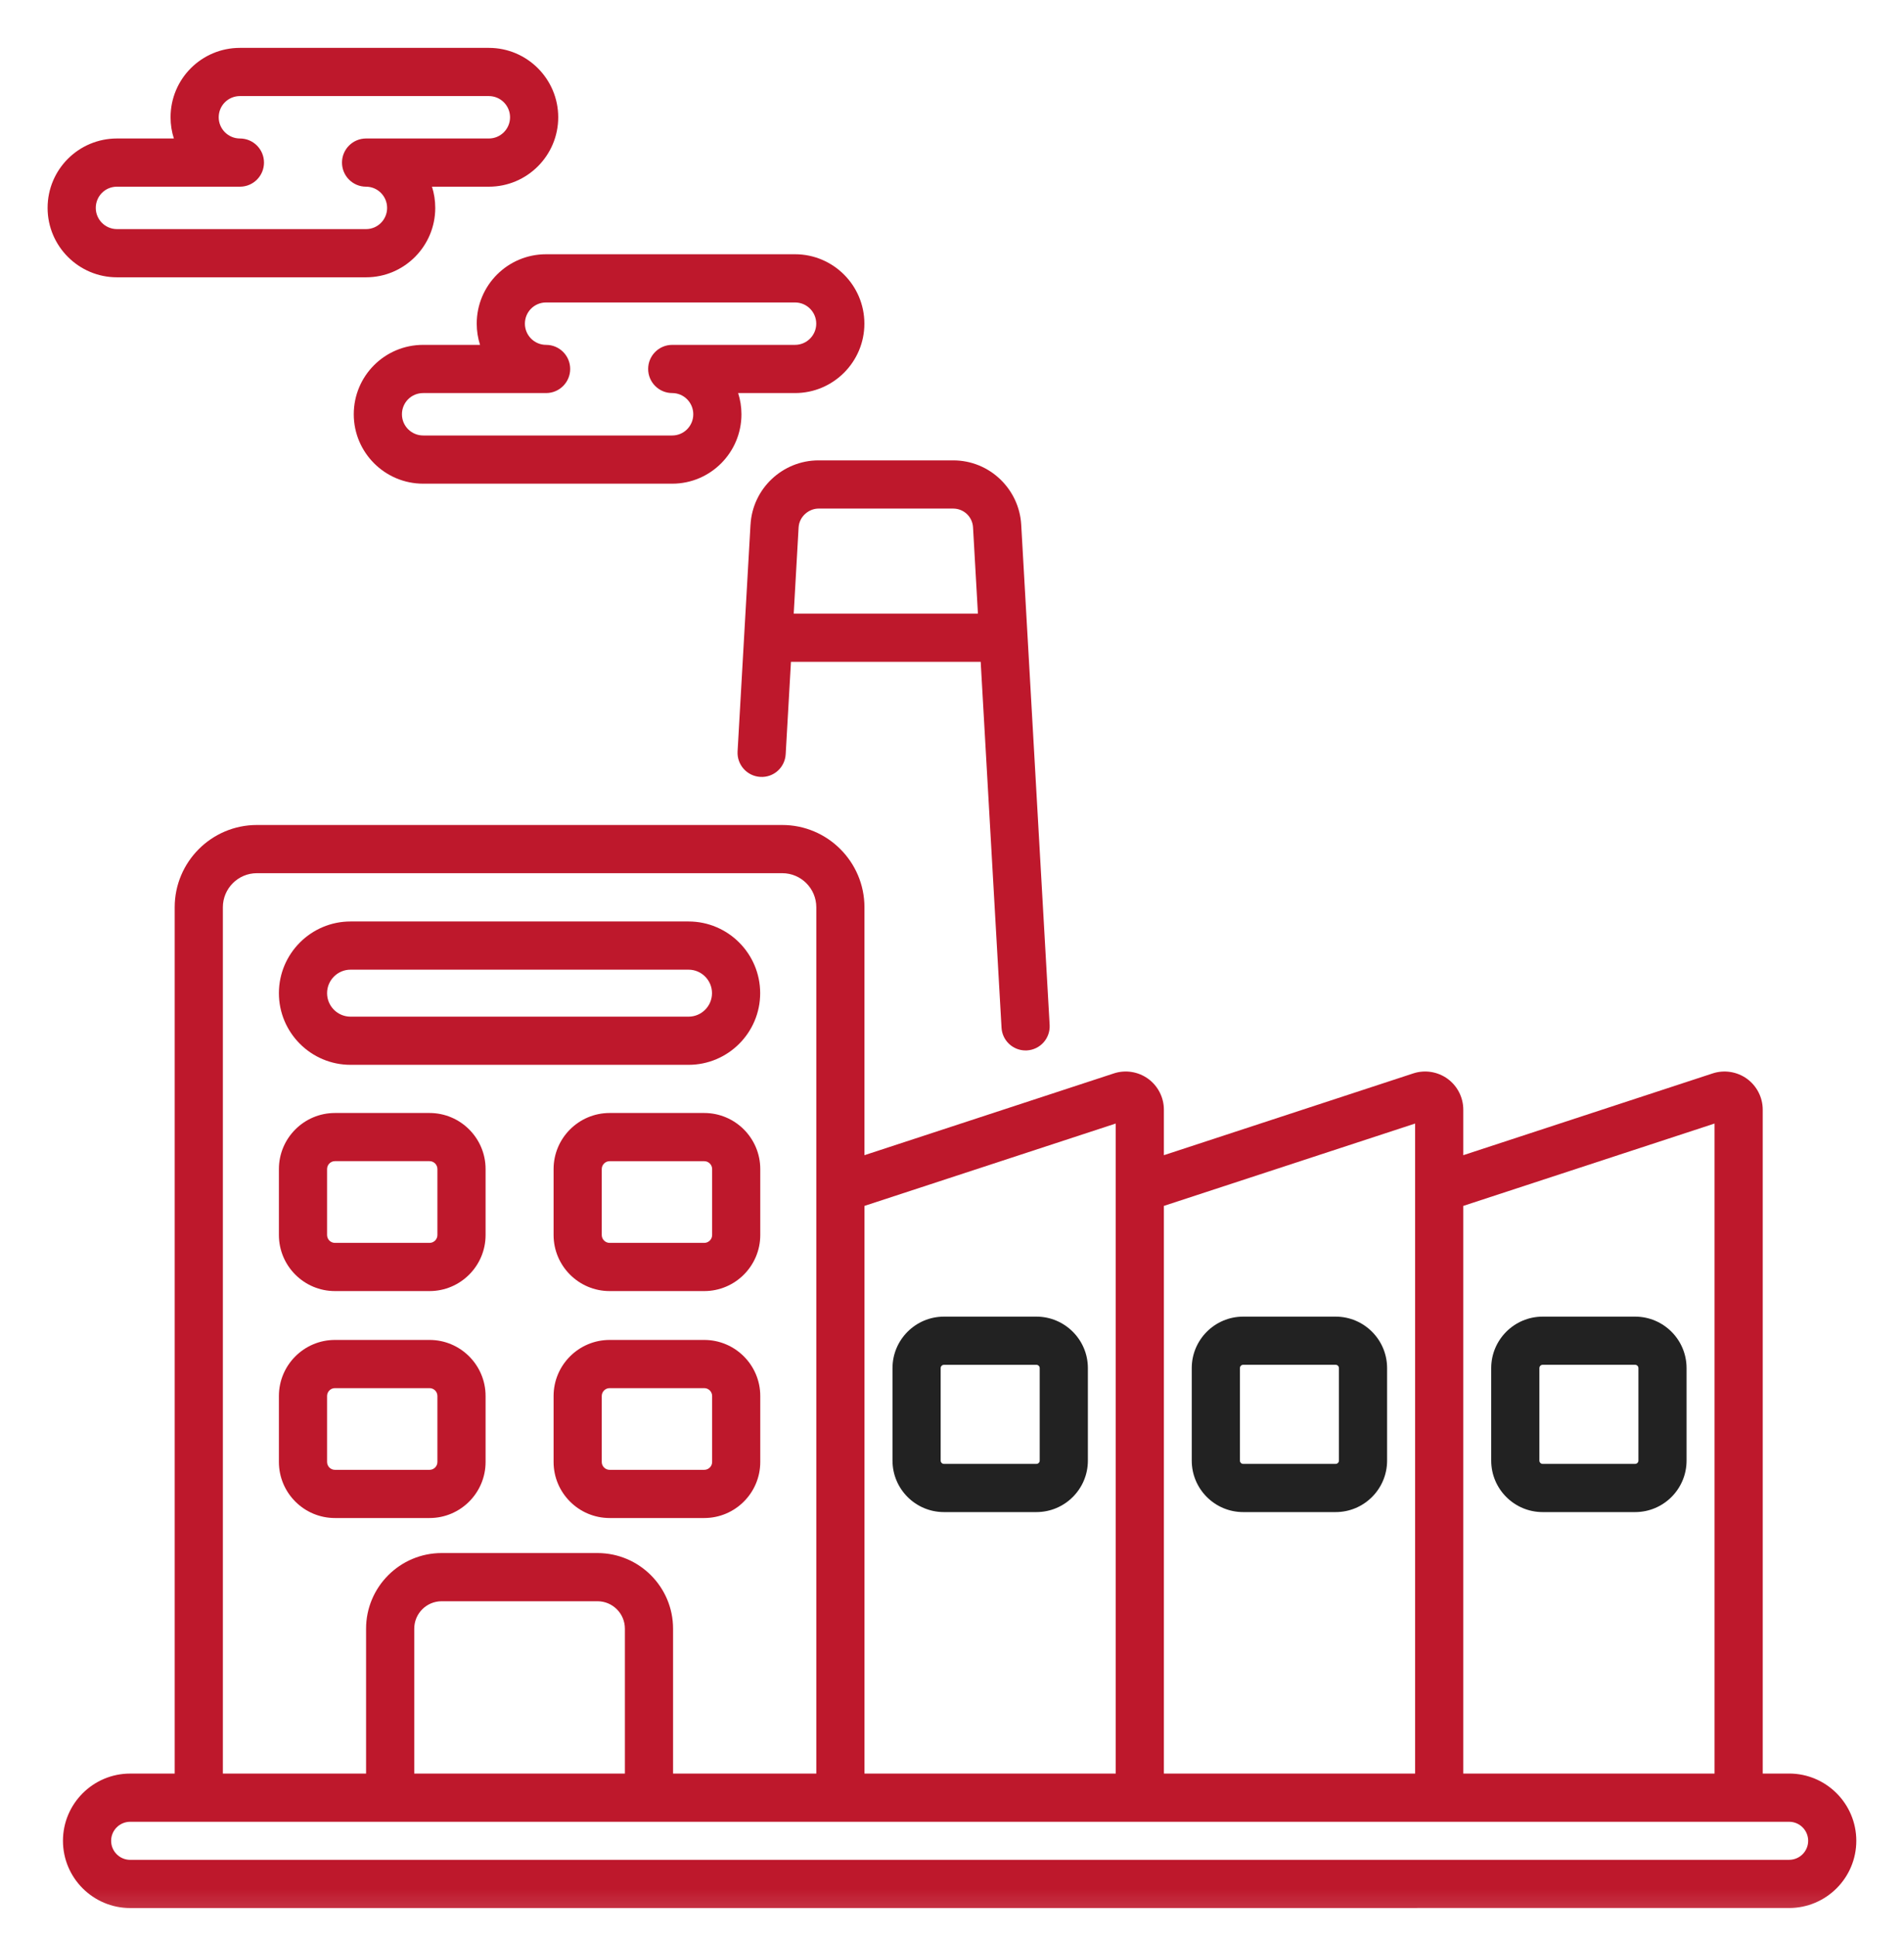 <svg width="60" height="61" viewBox="0 0 60 61" fill="none" xmlns="http://www.w3.org/2000/svg">
<mask id="mask0_1258_107" style="mask-type:luminance" maskUnits="userSpaceOnUse" x="0" y="0" width="60" height="61">
<path d="M60 0.805H0V60.805H60V0.805Z" fill="white"/>
</mask>
<g mask="url(#mask0_1258_107)">
<path d="M25.794 14.5C24.666 14.5 23.715 15.384 23.651 16.525C23.651 16.526 23.65 16.527 23.65 16.527L23.243 23.668C23.22 24.086 23.54 24.445 23.958 24.469C24.382 24.495 24.735 24.173 24.759 23.754L24.925 20.844H30.904L31.561 32.37C31.584 32.773 31.919 33.085 32.318 33.085C32.333 33.085 32.347 33.085 32.362 33.084C32.781 33.06 33.1 32.702 33.077 32.283C32.068 14.535 32.293 18.497 32.181 16.525C32.118 15.412 31.194 14.5 30.038 14.5L25.794 14.5ZM25.012 19.326L25.166 16.614C25.186 16.264 25.492 16.019 25.792 16.018H30.036C30.371 16.018 30.646 16.277 30.663 16.614L30.817 19.326H25.012Z" fill="#BE182C"/>
<path d="M48.613 47.625H51.527C52.421 47.625 53.148 46.898 53.148 46.004V43.09C53.148 42.196 52.421 41.469 51.527 41.469H48.613C47.719 41.469 46.992 42.196 46.992 43.09V46.004C46.992 46.898 47.719 47.625 48.613 47.625ZM48.51 43.09C48.51 43.033 48.556 42.986 48.613 42.986H51.527C51.584 42.986 51.631 43.033 51.631 43.09V46.004C51.631 46.061 51.584 46.107 51.527 46.107H48.613C48.556 46.107 48.51 46.061 48.51 46.004V43.09Z" fill="#222222"/>
<path d="M39.176 47.625H42.09C42.984 47.625 43.711 46.898 43.711 46.004V43.09C43.711 42.196 42.984 41.469 42.09 41.469H39.176C38.282 41.469 37.555 42.196 37.555 43.09V46.004C37.555 46.898 38.282 47.625 39.176 47.625ZM39.073 43.09C39.073 43.033 39.119 42.986 39.176 42.986H42.09C42.147 42.986 42.193 43.033 42.193 43.09V46.004C42.193 46.061 42.147 46.107 42.09 46.107H39.176C39.119 46.107 39.073 46.061 39.073 46.004V43.09Z" fill="#222222"/>
<path d="M32.66 41.469H29.747C28.852 41.469 28.125 42.196 28.125 43.09V46.004C28.125 46.898 28.852 47.625 29.747 47.625H32.66C33.554 47.625 34.282 46.898 34.282 46.004V43.09C34.282 42.196 33.554 41.469 32.66 41.469ZM32.764 46.004C32.764 46.061 32.717 46.107 32.66 46.107H29.747C29.689 46.107 29.643 46.061 29.643 46.004V43.09C29.643 43.033 29.689 42.987 29.747 42.987H32.66C32.717 42.987 32.764 43.033 32.764 43.09V46.004Z" fill="#222222"/>
<path d="M27.241 28.575C27.241 27.146 26.079 25.984 24.651 25.984H8.095C6.667 25.984 5.505 27.146 5.505 28.575V55.861H4.102C2.934 55.861 1.984 56.81 1.984 57.978C1.984 59.146 2.934 60.096 4.102 60.096L56.38 60.095C57.547 60.095 58.497 59.145 58.497 57.978C58.497 56.81 57.547 55.86 56.38 55.86H55.548V34.95C55.548 34.566 55.362 34.203 55.051 33.977C54.74 33.752 54.335 33.689 53.971 33.808L46.112 36.384V34.95C46.112 34.566 45.927 34.203 45.616 33.977C45.304 33.752 44.901 33.688 44.536 33.808L36.677 36.384V34.95C36.677 34.566 36.491 34.203 36.18 33.977C35.869 33.752 35.465 33.688 35.101 33.808L27.241 36.384V28.575ZM7.023 28.575C7.023 27.983 7.504 27.502 8.095 27.502H24.651C25.242 27.502 25.724 27.983 25.724 28.575V55.861H21.21V51.297C21.21 49.983 20.142 48.915 18.828 48.915H13.918C12.605 48.915 11.536 49.983 11.536 51.297V55.861H7.023V28.575ZM19.692 55.861H13.054V51.297C13.054 50.82 13.441 50.433 13.918 50.433H18.828C19.305 50.433 19.692 50.82 19.692 51.297L19.692 55.861ZM56.98 57.978C56.98 58.309 56.711 58.577 56.38 58.577L4.102 58.578C3.771 58.578 3.502 58.309 3.502 57.978C3.502 57.647 3.771 57.379 4.102 57.379H56.38C56.711 57.379 56.98 57.647 56.98 57.978ZM54.03 35.387V55.861H46.112V37.981L54.03 35.387ZM44.594 35.387V55.861H36.677V37.981L44.594 35.387ZM27.242 37.981L35.159 35.387V55.861H27.242V37.981Z" fill="#BE182C"/>
<path d="M11.046 33.538H21.698C22.942 33.538 23.955 32.526 23.955 31.281C23.955 30.036 22.942 29.023 21.698 29.023H11.046C9.802 29.023 8.789 30.036 8.789 31.281C8.789 32.526 9.802 33.538 11.046 33.538ZM11.046 30.541H21.698C22.105 30.541 22.437 30.873 22.437 31.281C22.437 31.689 22.105 32.021 21.698 32.021H11.046C10.639 32.021 10.307 31.689 10.307 31.281C10.307 30.873 10.639 30.541 11.046 30.541Z" fill="#BE182C"/>
<path d="M10.555 40.664H13.536C14.51 40.664 15.302 39.872 15.302 38.898V36.821C15.302 35.847 14.51 35.055 13.536 35.055H10.555C9.581 35.055 8.789 35.847 8.789 36.821V38.898C8.789 39.872 9.581 40.664 10.555 40.664ZM10.307 36.821C10.307 36.684 10.418 36.572 10.555 36.572H13.536C13.673 36.572 13.784 36.684 13.784 36.821V38.898C13.784 39.035 13.673 39.146 13.536 39.146H10.555C10.418 39.146 10.307 39.035 10.307 38.898V36.821Z" fill="#BE182C"/>
<path d="M22.192 35.055H19.211C18.238 35.055 17.445 35.847 17.445 36.821V38.898C17.445 39.872 18.238 40.664 19.211 40.664H22.192C23.166 40.664 23.958 39.872 23.958 38.898V36.821C23.958 35.847 23.166 35.055 22.192 35.055ZM22.441 38.898C22.441 39.035 22.329 39.146 22.192 39.146H19.211C19.075 39.146 18.963 39.035 18.963 38.898V36.821C18.963 36.684 19.075 36.573 19.211 36.573H22.192C22.329 36.573 22.441 36.684 22.441 36.821V38.898Z" fill="#BE182C"/>
<path d="M13.537 47.812C14.51 47.812 15.302 47.02 15.302 46.046V43.969C15.302 42.995 14.51 42.203 13.537 42.203H10.555C9.581 42.203 8.789 42.995 8.789 43.969V46.046C8.789 47.02 9.581 47.812 10.555 47.812H13.537ZM10.307 46.046V43.969C10.307 43.832 10.418 43.721 10.555 43.721H13.536C13.673 43.721 13.784 43.832 13.784 43.969V46.046C13.784 46.183 13.673 46.294 13.536 46.294H10.555C10.418 46.294 10.307 46.183 10.307 46.046Z" fill="#BE182C"/>
<path d="M22.192 42.203H19.211C18.238 42.203 17.445 42.995 17.445 43.969V46.046C17.445 47.02 18.238 47.812 19.211 47.812H22.192C23.166 47.812 23.958 47.02 23.958 46.046V43.969C23.958 42.995 23.166 42.203 22.192 42.203ZM22.441 46.047C22.441 46.184 22.329 46.294 22.192 46.294H19.211C19.075 46.294 18.963 46.183 18.963 46.047V43.969C18.963 43.832 19.075 43.721 19.211 43.721H22.192C22.329 43.721 22.441 43.832 22.441 43.969V46.047Z" fill="#BE182C"/>
<path d="M15.023 10.194C15.023 10.427 15.06 10.651 15.127 10.862H13.335C12.126 10.862 11.148 11.838 11.148 13.048C11.148 14.254 12.129 15.234 13.335 15.234H21.184C22.387 15.234 23.365 14.254 23.365 13.048C23.365 12.815 23.328 12.591 23.261 12.38H25.053C26.259 12.38 27.239 11.399 27.239 10.194C27.239 8.989 26.259 8.008 25.053 8.008H17.209C16 8.008 15.023 8.984 15.023 10.194ZM25.722 10.194C25.722 10.562 25.422 10.862 25.053 10.862H21.184C20.765 10.862 20.425 11.202 20.425 11.621C20.425 12.04 20.765 12.38 21.184 12.38C21.55 12.38 21.847 12.68 21.847 13.048C21.847 13.417 21.55 13.716 21.184 13.716H13.335C12.966 13.716 12.666 13.417 12.666 13.048C12.666 12.682 12.959 12.38 13.335 12.38H17.209C17.628 12.38 17.968 12.04 17.968 11.621C17.968 11.202 17.628 10.862 17.209 10.862C16.84 10.862 16.541 10.562 16.541 10.194C16.541 9.823 16.839 9.526 17.209 9.526H25.053C25.422 9.526 25.722 9.825 25.722 10.194Z" fill="#BE182C"/>
<path d="M3.686 8.734H11.536C12.738 8.734 13.716 7.754 13.716 6.548C13.716 6.315 13.68 6.091 13.613 5.88H15.405C16.611 5.88 17.591 4.899 17.591 3.694C17.591 2.488 16.611 1.508 15.405 1.508H7.561C6.352 1.508 5.375 2.484 5.375 3.694C5.375 3.927 5.411 4.151 5.479 4.362H3.686C2.482 4.362 1.5 5.334 1.5 6.548C1.5 7.754 2.481 8.734 3.686 8.734ZM3.686 5.88H7.561C7.98 5.88 8.319 5.54 8.319 5.121C8.319 4.702 7.98 4.362 7.561 4.362C7.192 4.362 6.892 4.062 6.892 3.694C6.892 3.323 7.191 3.026 7.561 3.026H15.405C15.774 3.026 16.073 3.326 16.073 3.694C16.073 4.062 15.774 4.362 15.405 4.362H11.536C11.117 4.362 10.777 4.702 10.777 5.121C10.777 5.54 11.117 5.88 11.536 5.88C11.901 5.88 12.199 6.18 12.199 6.548C12.199 6.917 11.902 7.216 11.536 7.216H3.686C3.318 7.216 3.018 6.917 3.018 6.548C3.018 6.187 3.305 5.88 3.686 5.88Z" fill="#BE182C"/>
</g>
</svg>
